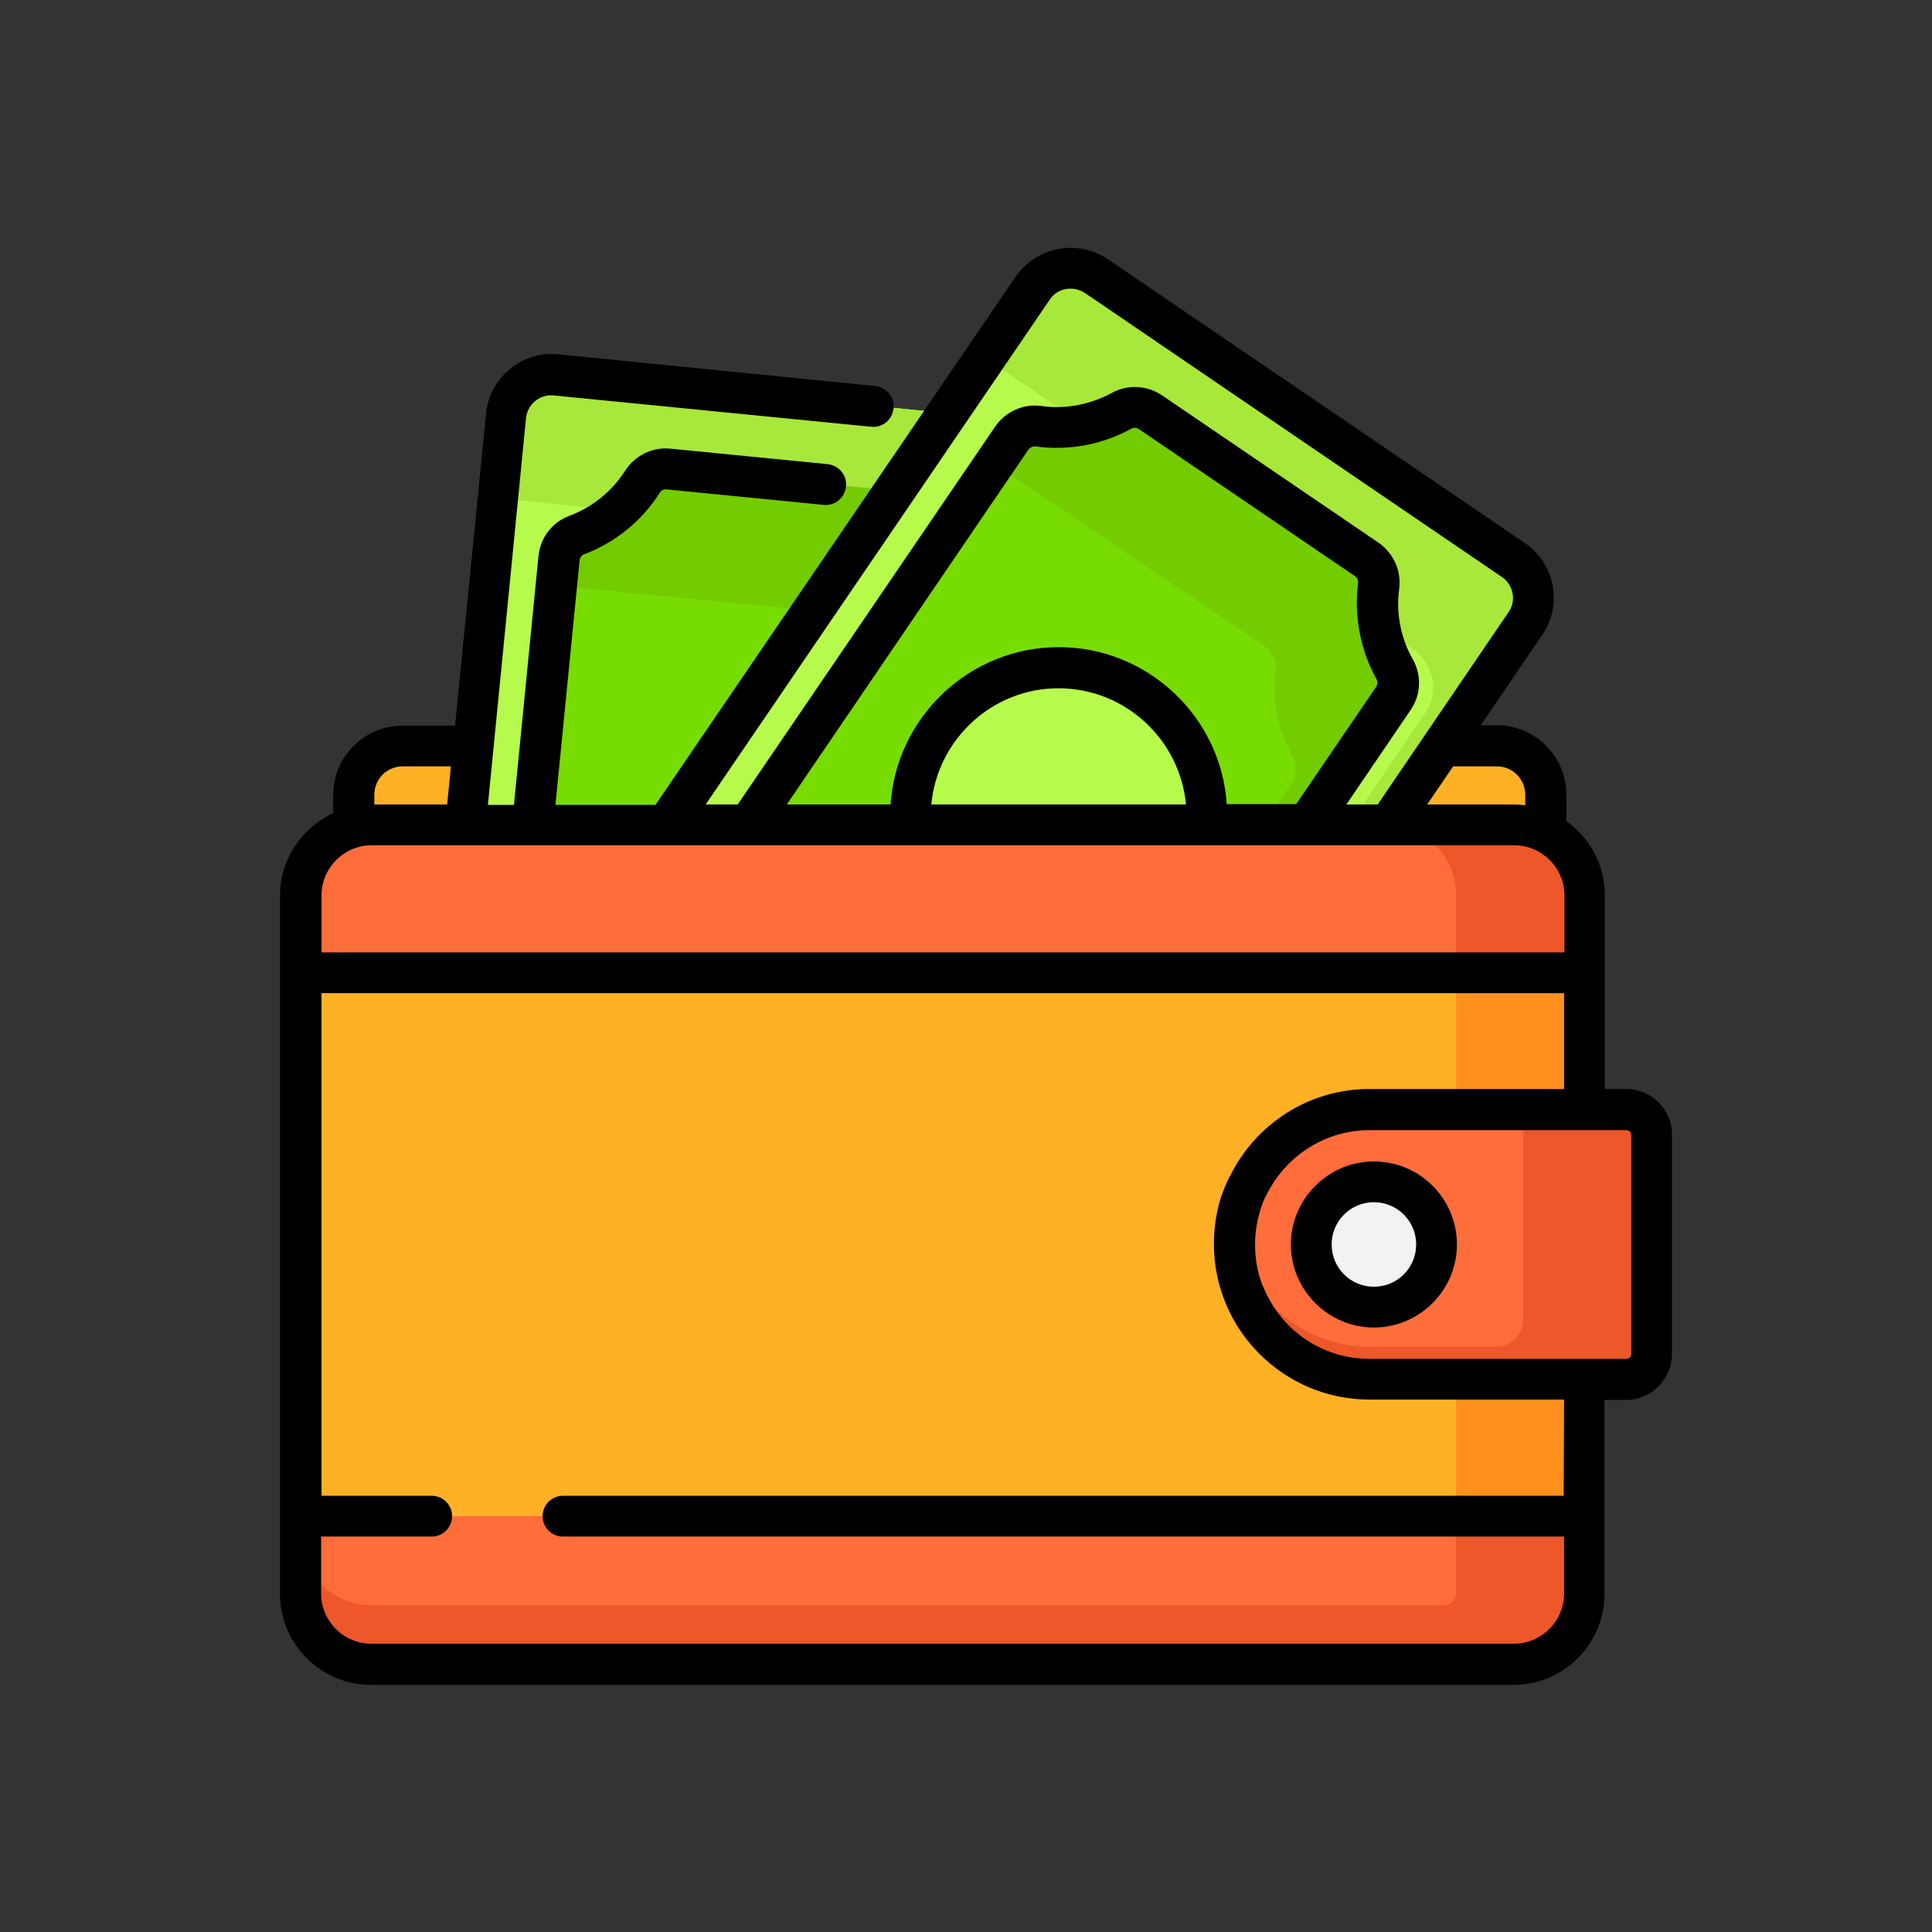 <?xml version="1.0" encoding="utf-8"?>
<!-- Generator: Adobe Illustrator 25.2.3, SVG Export Plug-In . SVG Version: 6.00 Build 0)  -->
<svg version="1.1" id="Capa_1" xmlns="http://www.w3.org/2000/svg" xmlns:xlink="http://www.w3.org/1999/xlink" x="0px" y="0px"
	 viewBox="0 0 512 512" style="enable-background:new 0 0 512 512;" xml:space="preserve">
<rect x="0" y="0" width="512" height="512" fill="#333333" stroke="none"/>
<style type="text/css">
	.st0{fill:#FFB125;}
	.st1{fill:#B6FA4C;}
	.st2{fill:#A8E83A;}
	.st3{fill:#77DD00;}
	.st4{fill:#73CC00;}
	.st5{fill:#FF901D;}
	.st6{fill:#FF6D3A;}
	.st7{fill:#ED5729;}
	.st8{fill:#F2F2F2;}
</style>
<path class="st0" d="M396.7,197.7H106.8c-7.2,0-13,5.8-13,13v34.8h315.9v-34.8C409.7,203.5,403.9,197.7,396.7,197.7z"/>
<path class="st1" d="M291.4,125.7l-26.3,265.8c-0.7,6.7-6.6,11.6-13.3,10.9l-133-13.1c-6.7-0.7-11.6-6.6-10.9-13.3l26.3-265.8
	c0.7-6.7,6.6-11.6,13.3-10.9l133,13.1C287.2,113.1,292.1,119,291.4,125.7z"/>
<path class="st2" d="M280.5,112.4l-133-13.1c-6.7-0.7-12.6,4.2-13.3,10.9l-2.4,23.8c2-1,4.3-1.5,6.7-1.3l133,13.1
	c6.7,0.7,11.6,6.6,10.9,13.3l-23.9,242c3.6-1.8,6.2-5.3,6.6-9.6l26.3-265.8C292.1,119,287.2,113.1,280.5,112.4z"/>
<path class="st3" d="M148.3,147.9l-19.2,193.9c-0.3,2.8,1,5.5,3.4,7c6.5,4.1,11.6,10.2,14.3,17.3c1,2.6,3.4,4.3,6.1,4.6l69,6.8
	c2.7,0.3,5.4-1,6.9-3.3c4.1-6.5,10.3-11.5,17.5-14.2c2.6-1,4.4-3.4,4.7-6.2l19.2-193.9c0.3-2.8-1-5.5-3.4-7
	c-6.5-4.1-11.6-10.2-14.3-17.3c-1-2.6-3.4-4.3-6.1-4.6l-69-6.8c-2.7-0.3-5.4,1-6.9,3.3c-4.1,6.5-10.3,11.5-17.5,14.2
	C150.4,142.7,148.6,145.1,148.3,147.9z"/>
<path class="st4" d="M266.8,152.9c-6.5-4.1-11.6-10.2-14.3-17.3c-1-2.6-3.4-4.3-6.1-4.6l-69-6.8c-2.7-0.3-5.4,1-6.9,3.3
	c-4.1,6.5-10.3,11.5-17.5,14.2c-2.6,1-4.4,3.4-4.7,6.2l-0.7,7.4l89.4,8.6c2.7,0.3,5.1,2,6.1,4.6c2.8,7.2,7.8,13.3,14.3,17.3
	c2.4,1.5,3.7,4.2,3.4,7l-16.6,168.2c0.7-0.3,1.4-0.6,2.2-0.9c2.6-1,4.4-3.4,4.7-6.2l19.2-193.9C270.5,157.1,269.2,154.4,266.8,152.9
	z"/>
<path class="st1" d="M404.2,165.3L253.8,386c-3.8,5.5-11.3,7-16.9,3.2l-110.5-75.3c-5.5-3.8-7-11.3-3.2-16.9L273.7,76.3
	c3.8-5.5,11.3-7,16.9-3.2L401,148.4C406.6,152.2,408,159.8,404.2,165.3z"/>
<path class="st2" d="M401,148.4L290.6,73.1c-5.5-3.8-13.1-2.3-16.9,3.2l-12.9,18.9c1.1,0.3,2.2,0.9,3.2,1.6l110.5,75.3
	c5.5,3.8,7,11.3,3.2,16.9L240.2,390.8c5,1.6,10.6-0.2,13.7-4.8l150.4-220.7C408,159.8,406.6,152.2,401,148.4z"/>
<path class="st3" d="M268,116.2l-109.7,161c-1.6,2.3-1.7,5.3-0.3,7.7c3.8,6.7,5.3,14.5,4.3,22.1c-0.4,2.7,0.9,5.4,3.2,7l57.3,39
	c2.3,1.6,5.2,1.7,7.7,0.4c6.7-3.7,14.5-5.2,22.1-4.1c2.8,0.4,5.5-0.8,7.1-3.2l109.7-161c1.6-2.3,1.7-5.3,0.3-7.7
	c-3.8-6.7-5.3-14.5-4.3-22.1c0.4-2.7-0.9-5.4-3.2-7l-57.3-39c-2.3-1.6-5.2-1.7-7.7-0.4c-6.7,3.7-14.5,5.2-22.1,4.1
	C272.3,112.6,269.6,113.9,268,116.2z"/>
<path class="st4" d="M369.6,177.4c-3.8-6.7-5.3-14.5-4.3-22.1c0.4-2.7-0.9-5.4-3.2-7l-57.3-39c-2.3-1.6-5.2-1.7-7.7-0.4
	c-6.7,3.7-14.5,5.2-22.1,4.1c-2.8-0.4-5.5,0.8-7.1,3.2l-4.6,6.7l71.6,48.2c2.3,1.6,3.5,4.3,3.2,7c-1,7.6,0.5,15.4,4.3,22.1
	c1.4,2.4,1.2,5.4-0.3,7.7L246,349c2.2-0.1,4.3,0,6.5,0.3c2.8,0.4,5.5-0.8,7.1-3.2l109.7-161C370.8,182.9,371,179.9,369.6,177.4z"/>
<ellipse transform="matrix(0.16 -0.987 0.987 0.16 22.151 458.556)" class="st1" cx="280.6" cy="216.3" rx="39.3" ry="39.3"/>
<path class="st0" d="M401.2,441H98.4c-10.3,0-18.7-8.4-18.7-18.7v-185c0-10.3,8.4-18.7,18.7-18.7h302.8c10.3,0,18.7,8.4,18.7,18.7
	v185C419.9,432.6,411.5,441,401.2,441z"/>
<path class="st5" d="M401.2,218.6h-34c10.3,0,18.7,8.4,18.7,18.7v185c0,10.3-8.4,18.7-18.7,18.7h34c10.3,0,18.7-8.4,18.7-18.7v-185
	C419.9,227,411.5,218.6,401.2,218.6z"/>
<path class="st6" d="M431,294.1h-68.1c-19.7,0-35.7,16-35.7,35.7l0,0c0,19.7,16,35.7,35.7,35.7H431c3.7,0,6.8-3,6.8-6.8v-57.9
	C437.8,297.1,434.7,294.1,431,294.1z"/>
<path class="st7" d="M431,294.1h-34.1c3.7,0,6.8,3,6.8,6.8v48.8c0,4-3.2,7.2-7.2,7.2h-33.6c-18.3,0-33.3-13.7-35.5-31.4
	c-0.2,1.4-0.3,2.9-0.3,4.3c0,19.7,16,35.7,35.7,35.7h34H431c3.7,0,6.8-3,6.8-6.8v-8.7v-49.2C437.8,297.1,434.7,294.1,431,294.1z"/>
<path class="st6" d="M401.2,218.6H98.4c-10.3,0-18.7,8.4-18.7,18.7v20.5h340.1v-20.5C419.9,227,411.5,218.6,401.2,218.6z"/>
<path class="st7" d="M416.7,226.9c-0.7-1-1.4-1.9-2.3-2.8c0,0,0,0,0,0c-0.8-0.8-1.8-1.6-2.7-2.3c-0.2-0.2-0.5-0.3-0.8-0.5
	c-0.4-0.2-0.8-0.4-1.2-0.7c-0.3-0.1-0.5-0.3-0.8-0.4c-2.4-1.1-5-1.7-7.7-1.7h-34c10.3,0,18.7,8.4,18.7,18.7v20.5h34v-20.5
	c0-3.2-0.8-6.3-2.3-8.9C417.3,227.9,417,227.4,416.7,226.9z"/>
<path class="st6" d="M98.4,441h302.8c10.3,0,18.7-8.4,18.7-18.7v-20.5H79.7v20.5C79.7,432.6,88.1,441,98.4,441z"/>
<path class="st7" d="M385.9,401.8v20.5c0,0,0,0,0,0c0,1.7-1.4,3.1-3.2,3.1H98.4c-10.3,0-18.7-8.4-18.7-18.7v15.6
	c0,10.3,8.4,18.7,18.7,18.7h268.8h34c0.4,0,0.7,0,1.1,0c0.1,0,0.2,0,0.3,0c0.3,0,0.5,0,0.8-0.1c0.1,0,0.2,0,0.4,0
	c0.2,0,0.5-0.1,0.7-0.1c0.1,0,0.2,0,0.3-0.1c0.3-0.1,0.7-0.1,1-0.2c0,0,0,0,0,0c0.1,0,0.3-0.1,0.4-0.1c0.7-0.2,1.5-0.5,2.2-0.8
	c0.3-0.1,0.6-0.2,0.8-0.4c0.3-0.1,0.5-0.3,0.8-0.4l0,0c0.5-0.3,1-0.6,1.5-0.9l0,0l0,0c0.4-0.3,0.8-0.6,1.2-0.9c0,0,0,0,0.1,0
	c0.4-0.3,0.8-0.7,1.2-1l0,0l0,0c0.4-0.4,0.9-0.9,1.3-1.3v0c0.6-0.7,1.2-1.5,1.7-2.3c0,0,0,0,0-0.1c0.2-0.3,0.4-0.6,0.5-0.9
	c0,0,0,0,0,0v0c0.5-0.8,0.8-1.7,1.2-2.6c0-0.1,0.1-0.2,0.1-0.3c0.1-0.2,0.2-0.5,0.2-0.7c0-0.1,0.1-0.2,0.1-0.4
	c0.1-0.2,0.1-0.5,0.2-0.7c0-0.1,0.1-0.2,0.1-0.3c0.1-0.3,0.1-0.7,0.2-1c0,0,0,0,0,0c0,0,0,0,0,0c0.1-0.4,0.1-0.8,0.1-1.2
	c0-0.1,0-0.2,0-0.3c0-0.4,0-0.8,0-1.3l0,0v-15.6v-4.9L385.9,401.8L385.9,401.8L385.9,401.8z"/>
<circle class="st8" cx="364.1" cy="329.8" r="16.6"/>
<path d="M431,288.6h-5.7v-30.8v-20.5c0-8.1-4-15.3-10.2-19.7l0,0v-7c0-10.1-8.2-18.4-18.4-18.4h-4.3l16.3-23.9
	c5.5-8,3.4-19-4.6-24.4L293.6,68.7c-3.9-2.6-8.6-3.6-13.2-2.7c-4.6,0.9-8.6,3.5-11.3,7.4l-95.4,139.9h-26.5l6.4-64.8
	c0.1-0.7,0.5-1.4,1.2-1.6c8.2-3.1,15.4-8.9,20.1-16.4c0.4-0.6,1.1-0.9,1.8-0.8l41.6,4.1c3,0.3,5.6-1.9,5.9-4.9
	c0.3-3-1.9-5.6-4.9-5.9l-41.6-4.1c-4.8-0.5-9.4,1.8-12,5.8c-3.5,5.5-8.7,9.7-14.8,12c-4.6,1.7-7.7,5.8-8.2,10.7l-6.5,65.9h-6.9
	l10.1-102.5c0.4-3.7,3.7-6.4,7.4-6l84.1,8.3c3,0.3,5.6-1.9,5.9-4.9c0.3-3-1.9-5.6-4.9-5.9L148,93.9c-9.6-1-18.3,6.1-19.2,15.8
	l-8.2,82.6h-13.9c-10.1,0-18.4,8.2-18.4,18.4v4.8c-8.3,3.8-14.1,12.2-14.1,21.9v20.5v144v20.5c0,13.3,10.8,24.1,24.1,24.1h302.8
	c13.3,0,24.1-10.8,24.1-24.1v-20.5V371h5.7c6.7,0,12.2-5.5,12.2-12.2v-57.9C443.2,294.1,437.7,288.6,431,288.6z M396.7,203.1
	c4.2,0,7.5,3.4,7.5,7.5v2.8c-1-0.1-2-0.2-3-0.2h-23l6.9-10.1L396.7,203.1L396.7,203.1z M278.2,79.4c1-1.5,2.5-2.5,4.3-2.8
	c0.4-0.1,0.8-0.1,1.3-0.1c1.3,0,2.6,0.4,3.8,1.2L398,152.9c3.1,2.1,3.9,6.3,1.8,9.3l-34.7,51h-8.3l17-25c2.8-4.1,3-9.2,0.6-13.5
	c-3.2-5.6-4.5-12.3-3.6-18.7c0.6-4.8-1.5-9.4-5.5-12.2l-57.3-39c-4-2.7-9.1-3-13.3-0.7c-5.7,3.1-12.3,4.4-18.7,3.5
	c-4.8-0.7-9.6,1.5-12.3,5.5l-68.2,100.1H187L278.2,79.4z M280.6,171.5c-23.6,0-43,18.4-44.6,41.7h-27.5l64-94c0,0,0,0,0,0
	c0.4-0.5,1-0.9,1.6-0.9c0.1,0,0.2,0,0.2,0c8.7,1.2,17.8-0.4,25.5-4.7c0.6-0.3,1.4-0.3,2,0.1l57.3,39c0.6,0.4,0.9,1.1,0.8,1.8
	c-1.1,8.7,0.6,17.8,4.9,25.5c0.3,0.6,0.3,1.4-0.1,2l-21.2,31.1h-18.4C323.6,190,304.2,171.5,280.6,171.5z M314.3,213.2h-67.5
	c1.6-17.2,16.1-30.8,33.7-30.8C298.2,182.4,312.7,196,314.3,213.2z M99.2,210.6c0-4.2,3.4-7.5,7.5-7.5h12.8l0,0l-1,10.1H99.2V210.6z
	 M85.2,237.3c0-7.3,6-13.3,13.3-13.3h302.8c7.3,0,13.3,6,13.3,13.3v15.1H85.2V237.3z M414.4,396.4H149.2c-3,0-5.4,2.4-5.4,5.4
	s2.4,5.4,5.4,5.4h265.3v15.1c0,7.3-6,13.3-13.3,13.3H98.4c-7.3,0-13.3-6-13.3-13.3v-15.1h29.3c3,0,5.4-2.4,5.4-5.4
	c0-3-2.4-5.4-5.4-5.4H85.2V263.2h329.3v25.4h-51.6h0c-16.3,0-30.3,9.5-37,23.2c0,0,0,0.1-0.1,0.1c-0.1,0.1-0.1,0.2-0.2,0.4
	c-0.8,1.7-1.5,3.4-2.1,5.2c0,0,0,0,0,0c-1.2,3.9-1.8,8-1.8,12.2l0,0l0,0c0,22.7,18.5,41.2,41.2,41.2h0h51.6L414.4,396.4L414.4,396.4
	L414.4,396.4z M432.3,358.8c0,0.7-0.6,1.3-1.3,1.3h-11.1h-57c-11.5,0-21.5-6.4-26.6-15.9c-0.2-0.4-0.5-0.9-0.7-1.3
	c-0.4-0.9-0.8-1.8-1.2-2.7c-1.2-3.2-1.8-6.8-1.8-10.4c0-3.7,0.7-7.2,1.8-10.4c0.3-0.9,0.7-1.8,1.2-2.7c0.2-0.4,0.4-0.9,0.7-1.3
	c5.1-9.4,15.2-15.9,26.6-15.9h57H431c0.7,0,1.3,0.6,1.3,1.3V358.8z"/>
<path d="M364.1,307.8c-12.1,0-22,9.9-22,22c0,12.1,9.9,22,22,22c12.1,0,22-9.9,22-22C386.1,317.7,376.3,307.8,364.1,307.8z
	 M364.1,341c-6.2,0-11.2-5-11.2-11.2s5-11.2,11.2-11.2c6.2,0,11.2,5,11.2,11.2C375.3,336,370.3,341,364.1,341z"/>
</svg>
